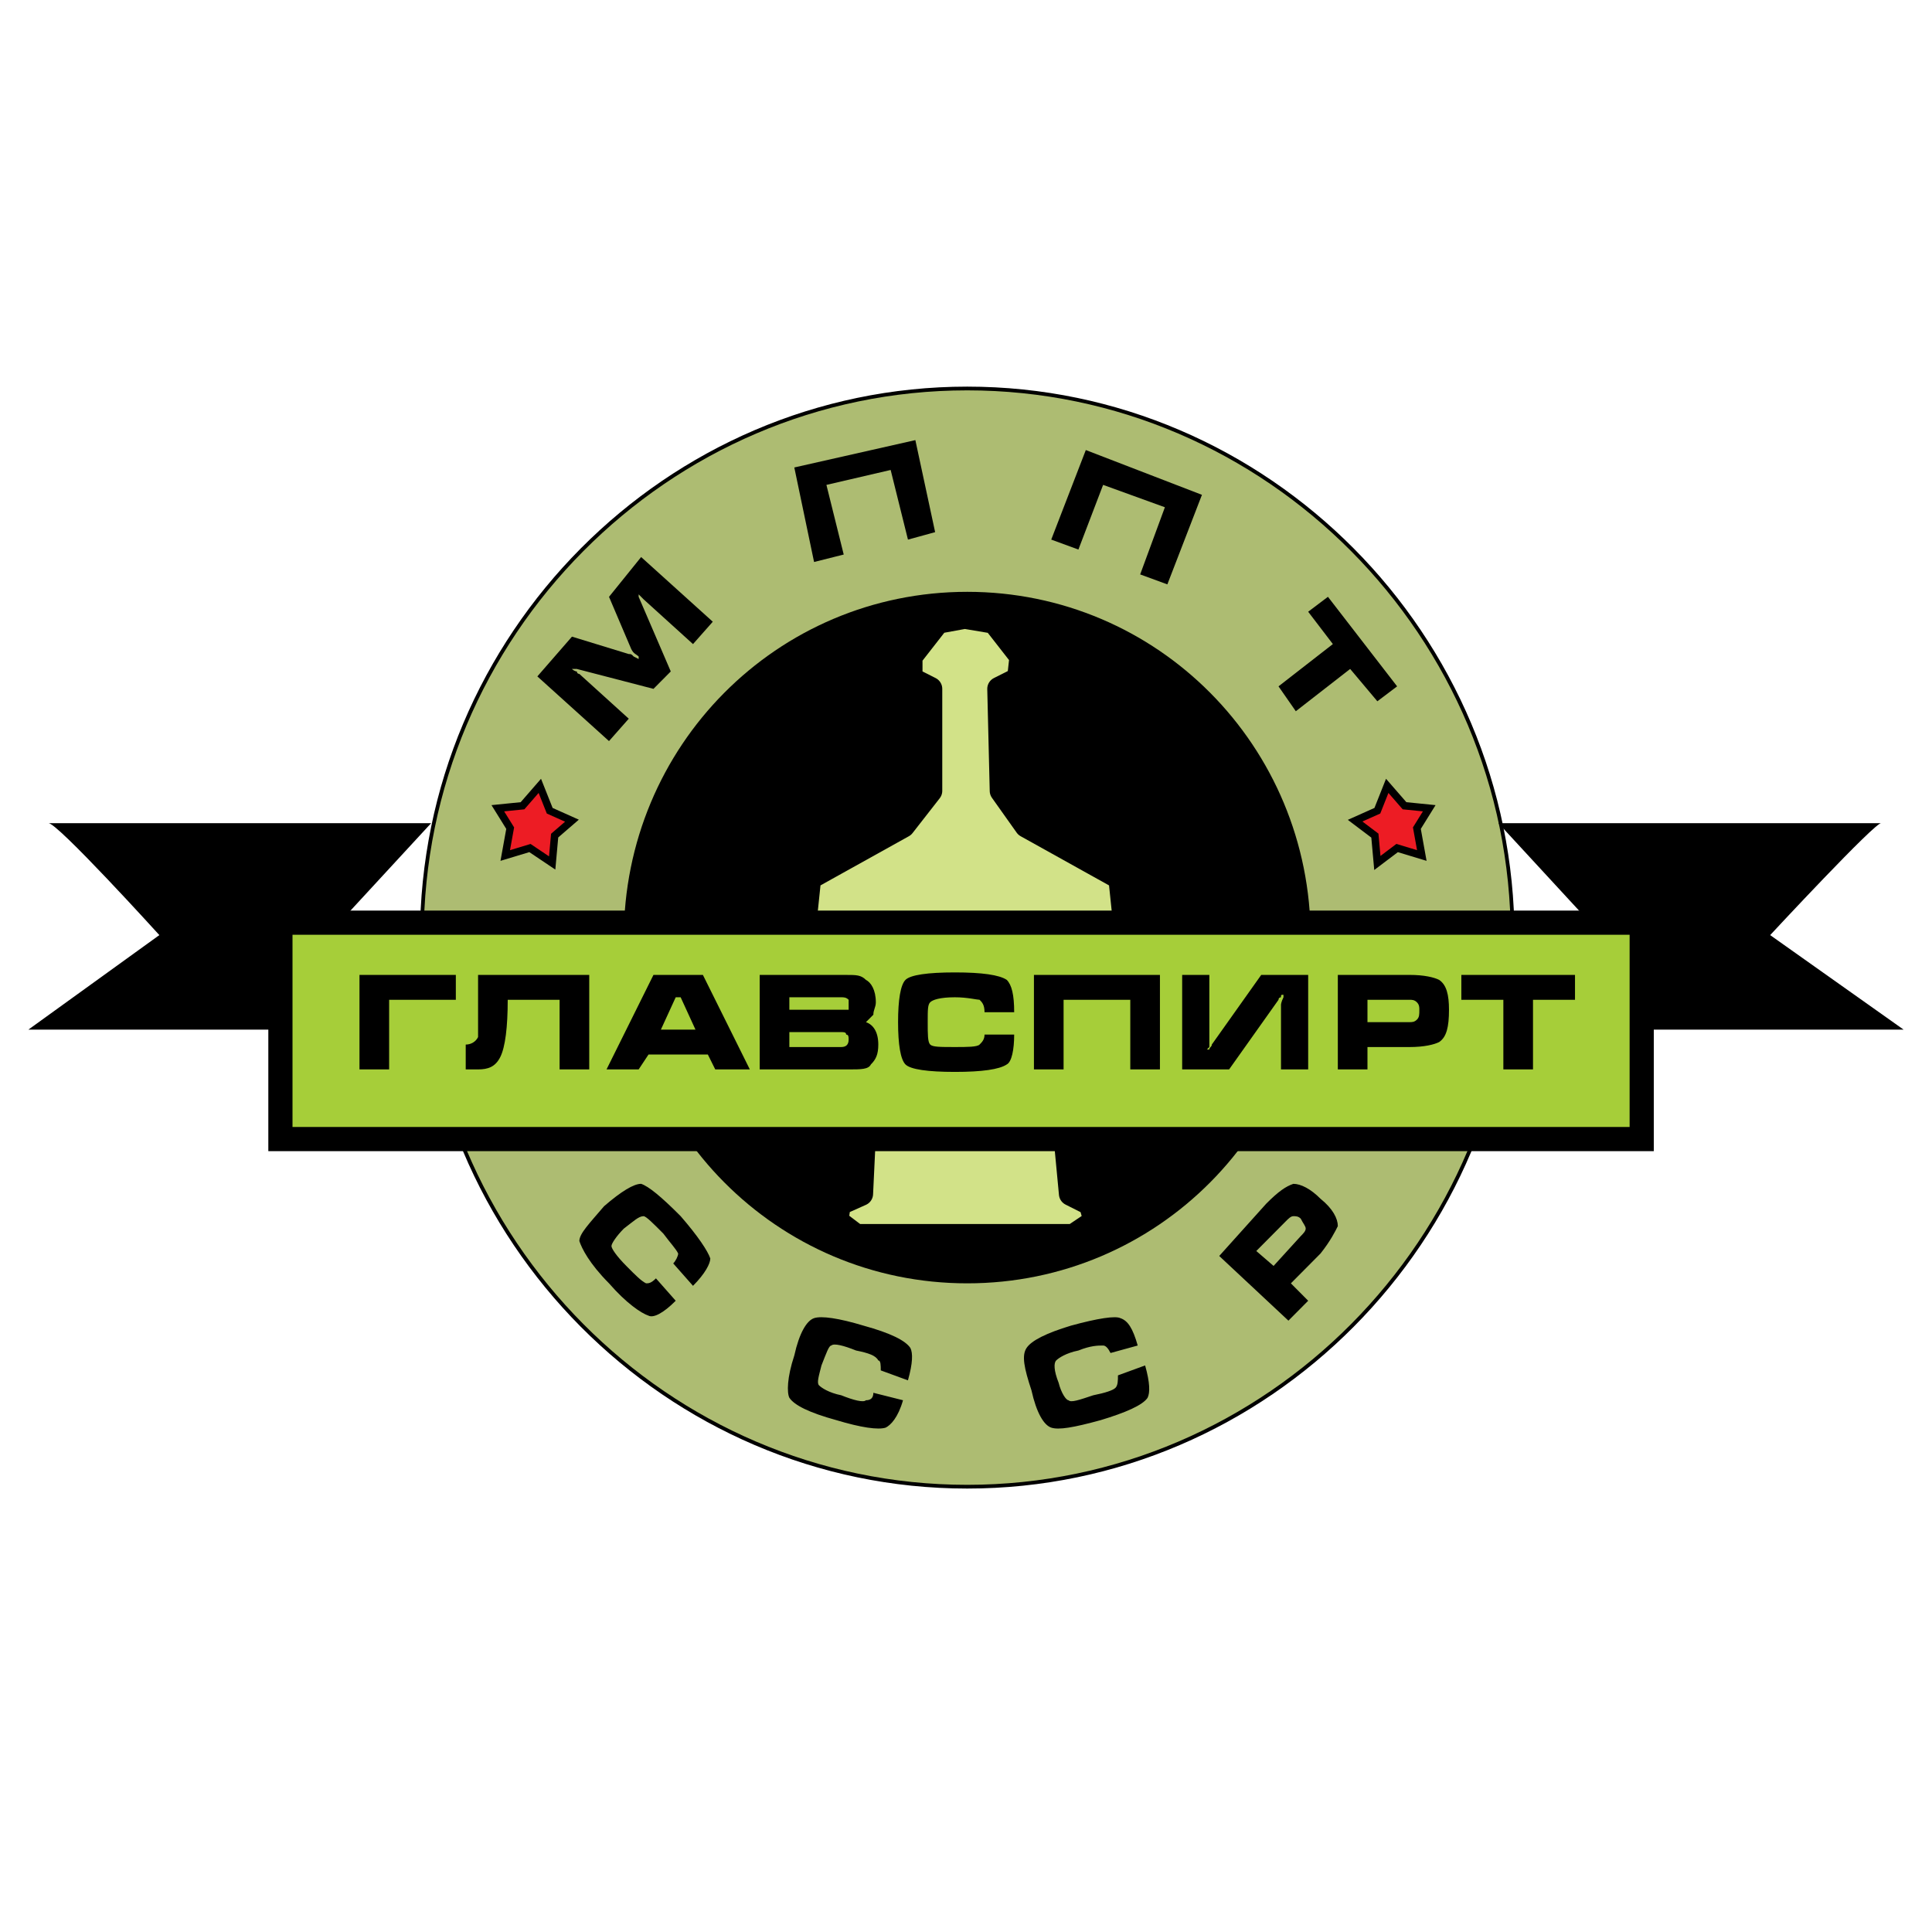 <?xml version="1.0" encoding="utf-8"?>
<!-- Generator: Adobe Illustrator 13.0.0, SVG Export Plug-In . SVG Version: 6.00 Build 14948)  -->
<!DOCTYPE svg PUBLIC "-//W3C//DTD SVG 1.0//EN" "http://www.w3.org/TR/2001/REC-SVG-20010904/DTD/svg10.dtd">
<svg version="1.0" id="Layer_1" xmlns="http://www.w3.org/2000/svg" xmlns:xlink="http://www.w3.org/1999/xlink" x="0px" y="0px"
	 width="192.756px" height="192.756px" viewBox="0 0 192.756 192.756" enable-background="new 0 0 192.756 192.756"
	 xml:space="preserve">
<g>
	<polygon fill-rule="evenodd" clip-rule="evenodd" fill="#FFFFFF" points="0,0 192.756,0 192.756,192.756 0,192.756 0,0 	"/>
	<path fill-rule="evenodd" clip-rule="evenodd" stroke="#000000" stroke-width="0.745" stroke-miterlimit="2.613" d="
		M96.502,38.946c29.824,0,54.227,24.569,54.227,54.598c0,30.028-24.402,54.597-54.227,54.597c-29.826,0-54.229-24.568-54.229-54.597
		C42.273,63.515,66.676,38.946,96.502,38.946L96.502,38.946z"/>
	<path fill-rule="evenodd" clip-rule="evenodd" fill="#ADBC72" d="M96.502,38.946c29.824,0,54.227,24.569,54.227,54.598
		c0,30.028-24.402,54.597-54.227,54.597c-29.826,0-54.229-24.568-54.229-54.597C42.273,63.515,66.676,38.946,96.502,38.946
		L96.502,38.946z M96.502,59.047c-18.98,0-34.263,15.387-34.263,34.497c0,19.108,15.283,34.495,34.263,34.495
		c18.979,0,34.261-15.387,34.261-34.495C130.763,74.434,115.48,59.047,96.502,59.047L96.502,59.047z"/>
	<path fill-rule="evenodd" clip-rule="evenodd" d="M53.612,67.485l7.148,6.453l1.972-2.233l-4.93-4.467c0,0-0.247,0-0.247-0.248
		c-0.246,0-0.493-0.248-0.493-0.248l0,0c0,0,0,0,0.247,0h0.246l7.642,1.985l1.726-1.737l-3.205-7.445c0,0,0,0,0-0.248
		c-0.247,0-0.247,0,0,0c0-0.249,0-0.249,0,0c0,0,0,0,0.247,0.248l0.247,0.249l4.93,4.467l1.972-2.233l-7.148-6.453l-3.205,3.971
		l2.219,5.212c0.247,0.496,0.493,0.496,0.739,0.744c0,0.249,0,0.249,0,0.249s0,0-0.493-0.249c-0.247-0.248-0.247-0.248-0.493-0.248
		l-5.669-1.737L53.612,67.485L53.612,67.485z M79.248,46.639l12.078-2.729l1.972,9.182l-2.711,0.745l-1.726-6.949l-6.409,1.489
		l1.726,6.949l-2.958,0.744L79.248,46.639L79.248,46.639z M108.332,44.902l11.586,4.467l-3.451,8.934l-2.712-0.993l2.466-6.701
		l-6.163-2.233l-2.465,6.452l-2.711-0.993L108.332,44.902L108.332,44.902z M130.517,61.033l1.972-1.489l6.902,8.934l-1.972,1.489
		l-2.712-3.226l-5.423,4.219l-1.726-2.482l5.423-4.219L130.517,61.033L130.517,61.033z"/>
	<path fill-rule="evenodd" clip-rule="evenodd" d="M67.909,121.338c1.725,1.986,2.711,3.475,2.958,4.219
		c0,0.496-0.493,1.49-1.726,2.73l-1.972-2.234c0.246-0.248,0.493-0.744,0.493-0.992c-0.247-0.496-0.739-0.992-1.479-1.984
		c-0.986-0.994-1.726-1.738-1.972-1.738c-0.493,0-0.986,0.496-1.972,1.24c-0.739,0.746-1.232,1.49-1.232,1.738
		s0.493,0.992,1.479,1.984c0.986,0.994,1.479,1.49,1.972,1.738c0.247,0,0.493,0,0.986-0.496l1.972,2.232
		c-1.232,1.242-2.218,1.738-2.711,1.49c-0.739-0.248-2.218-1.242-3.944-3.227c-1.972-1.986-2.711-3.475-2.958-4.219
		c0-0.744,0.986-1.738,2.465-3.475c1.725-1.49,2.958-2.234,3.697-2.234C64.704,118.359,65.937,119.354,67.909,121.338
		L67.909,121.338z M86.149,132.258c2.711,0.744,4.19,1.488,4.683,2.234c0.247,0.496,0.247,1.488-0.247,3.225l-2.711-0.992
		c0-0.496,0-0.992-0.247-0.992c-0.247-0.496-0.986-0.744-2.218-0.992c-1.232-0.498-2.218-0.746-2.465-0.498
		c-0.247,0-0.493,0.746-0.986,1.986c-0.247,0.992-0.493,1.736-0.247,1.984c0.247,0.25,0.986,0.746,2.219,0.994
		c1.232,0.496,2.219,0.744,2.465,0.496c0.493,0,0.74-0.248,0.74-0.744l2.958,0.744c-0.493,1.736-1.232,2.482-1.725,2.73
		c-0.74,0.248-2.465,0-4.93-0.746c-2.711-0.744-4.19-1.488-4.683-2.232c-0.247-0.496-0.247-1.986,0.493-4.219
		c0.493-2.234,1.232-3.475,1.972-3.723C81.958,131.266,83.684,131.514,86.149,132.258L86.149,132.258z M106.854,132.258
		c2.711-0.744,4.437-0.992,4.93-0.744c0.739,0.248,1.232,0.992,1.726,2.729l-2.712,0.746c-0.246-0.496-0.492-0.746-0.739-0.746
		c-0.493,0-1.232,0-2.465,0.498c-1.232,0.248-1.972,0.744-2.218,0.992c-0.247,0.248-0.247,0.992,0.246,2.232
		c0.246,0.994,0.739,1.738,0.985,1.738c0.247,0.248,0.986,0,2.466-0.496c1.232-0.248,1.972-0.496,2.218-0.744
		c0.247-0.25,0.247-0.746,0.247-1.242l2.711-0.992c0.493,1.736,0.493,2.73,0.247,3.227c-0.493,0.744-2.219,1.488-4.684,2.232
		c-2.712,0.746-4.19,0.994-4.93,0.746s-1.479-1.49-1.973-3.723c-0.739-2.234-0.985-3.475-0.492-4.219
		C102.909,133.746,104.389,133.002,106.854,132.258L106.854,132.258z M121.643,125.309l4.684-5.211
		c1.232-1.242,1.973-1.738,2.712-1.986c0.739,0,1.725,0.496,2.711,1.49c1.232,0.992,1.726,1.984,1.726,2.729
		c-0.246,0.496-0.739,1.49-1.726,2.73l-2.958,2.979l1.726,1.736l-1.972,1.986L121.643,125.309L121.643,125.309z M127.066,126.301
		l2.711-2.977c0.246-0.248,0.493-0.498,0.493-0.746s-0.247-0.496-0.493-0.992c-0.247-0.248-0.493-0.248-0.739-0.248
		c-0.247,0-0.493,0.248-0.739,0.496l-2.958,2.979L127.066,126.301L127.066,126.301z"/>
	
		<polygon fill-rule="evenodd" clip-rule="evenodd" fill="#D2E288" stroke="#000000" stroke-width="2.412" stroke-linecap="round" stroke-linejoin="round" stroke-miterlimit="2.613" points="
		85.41,123.324 83.438,121.834 83.684,120.098 85.902,119.105 86.149,113.893 80.233,92.303 80.726,87.587 90.093,82.376 
		92.804,78.901 92.804,68.727 90.833,67.734 90.833,65.5 93.544,62.025 96.255,61.529 99.212,62.025 101.924,65.5 101.677,67.734 
		99.705,68.727 99.951,78.901 102.417,82.376 111.783,87.587 112.276,92.303 106.36,113.893 106.854,119.105 108.825,120.098 
		109.318,121.834 107.1,123.324 85.41,123.324 	"/>
	<path fill-rule="evenodd" clip-rule="evenodd" d="M4.807,82.128h38.207L33.4,92.551l-4.93,10.173H2.834l13.064-9.429
		C15.899,93.295,5.546,81.879,4.807,82.128L4.807,82.128z"/>
	<path fill-rule="evenodd" clip-rule="evenodd" d="M187.703,82.128h-38.206l9.612,10.423l4.931,10.173h25.881l-13.311-9.429
		C176.61,93.295,187.21,81.879,187.703,82.128L187.703,82.128z"/>
	
		<polygon fill-rule="evenodd" clip-rule="evenodd" fill="#A6CE39" stroke="#000000" stroke-width="2.412" stroke-miterlimit="2.613" points="
		27.977,92.055 163.793,92.055 163.793,113.645 27.977,113.645 27.977,92.055 	"/>
	<path fill-rule="evenodd" clip-rule="evenodd" d="M35.865,97.266h9.367h0.247v2.482h-6.655v6.947h-2.958V97.266L35.865,97.266z
		 M58.789,97.266v9.43h-2.958v-6.947h-5.176c0,2.729-0.247,4.715-0.74,5.707c-0.493,0.992-1.232,1.24-2.218,1.24h-1.232v-2.48
		c0.493,0,0.986-0.248,1.232-0.746c0-0.496,0-2.729,0-6.203H58.789L58.789,97.266z M65.197,97.266h4.93l4.684,9.43h-3.451
		l-0.739-1.488h-5.916l-0.986,1.488h-3.205L65.197,97.266L65.197,97.266z M67.909,99.498h-0.493l-1.479,3.227h3.451L67.909,99.498
		L67.909,99.498z M78.754,102.973h5.176c0.247,0,0.493,0,0.493,0.248c0.246,0,0.246,0.248,0.246,0.498
		c0,0.496-0.246,0.744-0.739,0.744h-5.176V102.973L78.754,102.973z M75.796,97.266v9.43h8.874c1.232,0,1.972,0,2.219-0.496
		c0.493-0.496,0.739-0.992,0.739-1.984c0-1.242-0.493-1.986-1.232-2.234c0.247-0.248,0.493-0.496,0.74-0.744
		c0-0.496,0.246-0.744,0.246-1.24c0-1.242-0.493-1.986-0.986-2.234c-0.493-0.496-0.986-0.496-1.972-0.496H75.796L75.796,97.266z
		 M78.754,99.498h5.176c0.247,0,0.493,0,0.739,0.25c0,0,0,0.248,0,0.496s0,0.248,0,0.496c-0.246,0-0.493,0-0.739,0h-5.176V99.498
		L78.754,99.498z M95.27,97.018c2.71,0,4.436,0.248,5.175,0.744c0.493,0.496,0.74,1.488,0.74,3.227h-2.958
		c0-0.744-0.247-0.992-0.493-1.24c-0.247,0-1.231-0.25-2.464-0.25c-1.479,0-2.219,0.25-2.465,0.498s-0.247,0.744-0.247,1.984
		s0,1.986,0.247,2.234s0.986,0.248,2.465,0.248c1.232,0,2.217,0,2.464-0.248c0.246-0.248,0.493-0.496,0.493-0.994h2.958
		c0,1.49-0.247,2.73-0.74,2.979c-0.739,0.496-2.465,0.744-5.175,0.744c-2.712,0-4.437-0.248-4.93-0.744
		c-0.493-0.496-0.739-1.984-0.739-4.219c0-2.232,0.247-3.723,0.739-4.219C90.833,97.266,92.558,97.018,95.27,97.018L95.27,97.018z
		 M103.156,97.266h12.571v9.43h-2.958v-6.947h-6.655v6.947h-2.958V97.266L103.156,97.266z M117.945,97.266h2.712v6.453
		c0,0.248,0,0.496,0,0.744c-0.247,0.248-0.247,0.248-0.247,0.248c0.247,0,0.247,0,0.247,0c0-0.248,0.246-0.248,0.246-0.496
		l4.93-6.949h4.684v9.43h-2.712v-6.451c0,0,0-0.248,0.247-0.746V99.25c-0.247,0-0.247,0-0.247,0.248c0,0-0.246,0-0.246,0.25
		l-4.93,6.947h-4.684V97.266L117.945,97.266z M133.475,97.266h7.148c1.479,0,2.465,0.248,2.958,0.496
		c0.739,0.496,0.985,1.488,0.985,2.979c0,1.736-0.246,2.729-0.985,3.227c-0.493,0.248-1.479,0.496-2.958,0.496h-4.19v2.232h-2.958
		V97.266L133.475,97.266z M136.433,101.98h4.19c0.246,0,0.493,0,0.739-0.248s0.246-0.496,0.246-0.992c0-0.248,0-0.496-0.246-0.744
		s-0.493-0.248-0.739-0.248h-4.19V101.98L136.433,101.98z M145.799,99.748v-2.482h11.339v2.482h-4.19v6.947h-2.958v-6.947H145.799
		L145.799,99.748z"/>
	
		<polygon fill-rule="evenodd" clip-rule="evenodd" fill="#ED1C24" stroke="#000000" stroke-width="0.745" stroke-miterlimit="2.613" points="
		53.858,78.405 54.845,80.887 57.063,81.879 55.337,83.369 55.091,86.099 52.873,84.609 50.408,85.354 50.901,82.624 49.668,80.639 
		52.133,80.39 53.858,78.405 	"/>
	
		<polygon fill-rule="evenodd" clip-rule="evenodd" fill="#ED1C24" stroke="#000000" stroke-width="0.745" stroke-miterlimit="2.613" points="
		138.404,78.405 137.419,80.887 135.2,81.879 137.172,83.369 137.419,86.099 139.391,84.609 141.855,85.354 141.362,82.624 
		142.595,80.639 140.13,80.39 138.404,78.405 	"/>
</g>
</svg>
